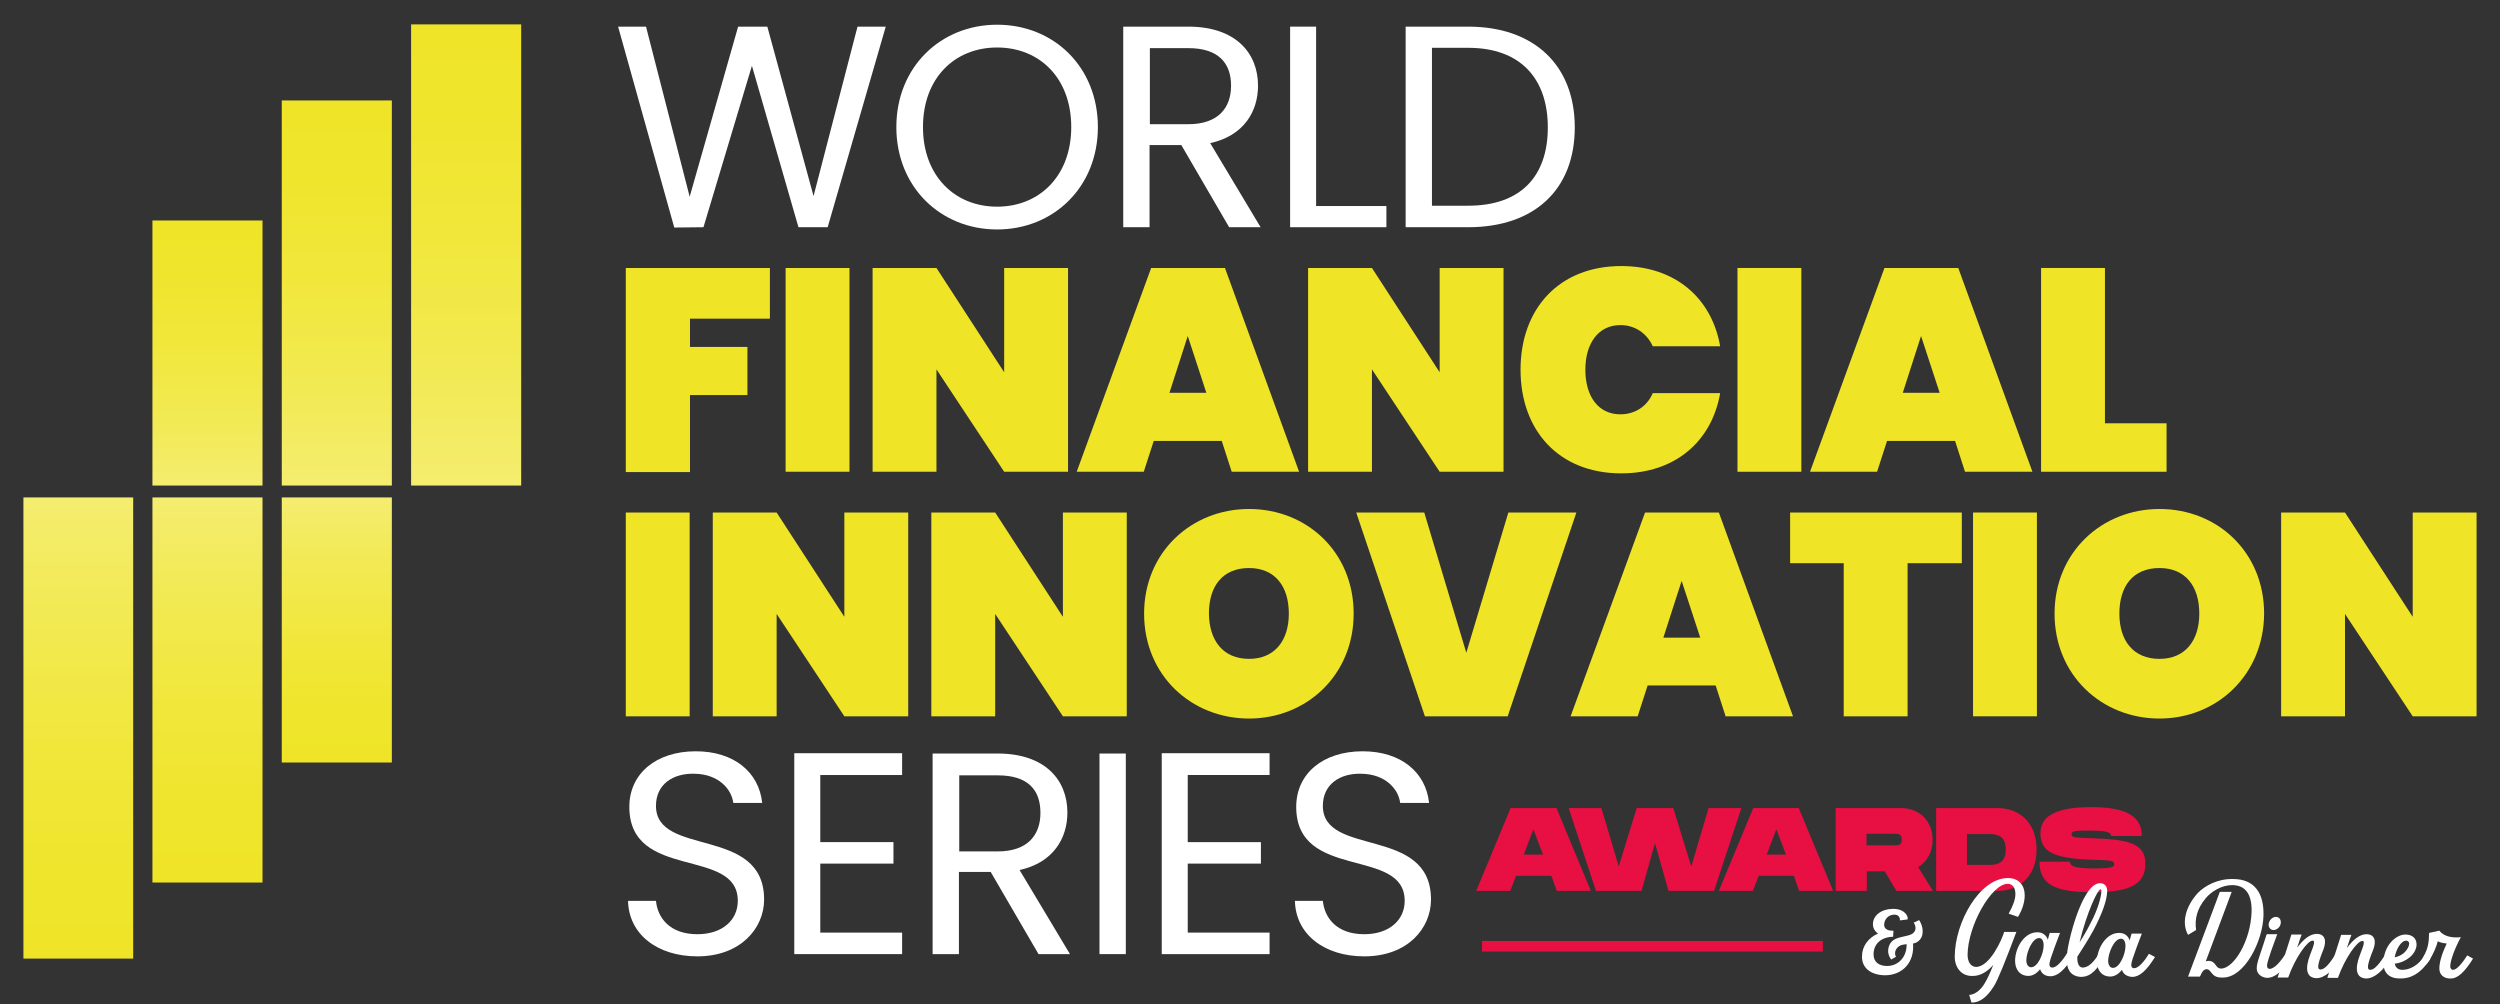 <?xml version="1.0" encoding="utf-8"?>
<!-- Generator: Adobe Illustrator 28.0.0, SVG Export Plug-In . SVG Version: 6.00 Build 0)  -->
<svg version="1.1" id="Layer_1" xmlns="http://www.w3.org/2000/svg" xmlns:xlink="http://www.w3.org/1999/xlink" x="0px" y="0px"
	 viewBox="0 0 779 313" style="enable-background:new 0 0 779 313;" xml:space="preserve">
<rect x="0" y="0" width="779" height="313" fill="#333333" stroke="none"/>
<style type="text/css">
	.st0{fill:#FFFFFF;}
	.st1{fill:#EFE426;}
	.st2{fill:url(#SVGID_1_);}
	.st3{fill:url(#SVGID_00000131355779651599589480000001517484241354366111_);}
	.st4{fill:url(#SVGID_00000086649281981566055770000002142108588238278816_);}
	.st5{fill:url(#SVGID_00000136410970464463562790000001412567042020984998_);}
	.st6{fill:url(#SVGID_00000106134742021180019540000016059669906134243737_);}
	.st7{fill:url(#SVGID_00000109022989122828689350000009515351647241328025_);}
	.st8{fill:#E80F42;}
</style>
<g>
	<path class="st0" d="M192.6,8.3h8.7l13.6,53l15.1-53h9.1l14.4,52.8l13.7-52.8h8.8l-18.1,62.5h-9.1l-14.5-50.3l-15.1,50.3l-9.1,0.1
		L192.6,8.3z"/>
	<path class="st0" d="M310.7,71.5c-17.6,0-31.4-13.2-31.4-31.9s13.8-31.9,31.4-31.9c17.7,0,31.4,13.2,31.4,31.9
		S328.3,71.5,310.7,71.5z M310.7,64.4c13.2,0,23.1-9.6,23.1-24.8c0-15.3-9.9-24.8-23.1-24.8s-23.1,9.5-23.1,24.8
		C287.6,54.8,297.5,64.4,310.7,64.4z"/>
	<path class="st0" d="M370.3,8.3c14.7,0,21.7,8.2,21.7,18.4c0,8-4.4,15.6-14.9,17.9l15.7,26.2H383l-14.9-25.6h-9.9v25.6h-8.2V8.3
		H370.3z M370.3,15h-12v23.7h12c9.2,0,13.3-5,13.3-12C383.6,19.6,379.6,15,370.3,15z"/>
	<path class="st0" d="M410.1,8.3v55.9H432v6.6h-30V8.3H410.1z"/>
	<path class="st0" d="M490.7,39.7c0,19.4-12.6,31.1-33.2,31.1H438V8.3h19.5C478,8.3,490.7,20.3,490.7,39.7z M457.5,64.1
		c16.3,0,24.8-9.1,24.8-24.4c0-15.2-8.5-24.8-24.8-24.8h-11.3v49.2H457.5z"/>
</g>
<g>
	<path class="st0" d="M217.3,298c-12.6,0-21.4-7-21.6-17.3h8.7c0.5,5.2,4.2,10.4,12.9,10.4c7.9,0,12.6-4.5,12.6-10.4
		c0-16.9-33.8-6.1-33.8-29.3c0-10.3,8.3-17.3,20.7-17.3c11.9,0,19.7,6.5,20.7,16.1h-9c-0.5-4.2-4.5-9-12.1-9.1
		c-6.7-0.2-12,3.3-12,10c0,16.1,33.7,6.1,33.7,29.2C238.1,289.2,230.8,298,217.3,298z"/>
	<path class="st0" d="M281.1,241.5h-25.5v20.9h22.8v6.7h-22.8v21.5h25.5v6.7h-33.6v-62.6h33.6V241.5z"/>
	<path class="st0" d="M310.9,234.8c14.7,0,21.7,8.2,21.7,18.4c0,8-4.4,15.6-14.9,17.9l15.7,26.2h-9.8l-14.9-25.6h-9.9v25.6h-8.2
		v-62.5H310.9z M310.9,241.6h-12v23.7h12c9.2,0,13.3-5,13.3-12C324.2,246.1,320.3,241.6,310.9,241.6z"/>
	<path class="st0" d="M342.6,234.8h8.2v62.5h-8.2V234.8z"/>
	<path class="st0" d="M395.6,241.5h-25.5v20.9h22.8v6.7h-22.8v21.5h25.5v6.7H362v-62.6h33.6V241.5z"/>
	<path class="st0" d="M425.1,298c-12.6,0-21.4-7-21.6-17.3h8.7c0.5,5.2,4.2,10.4,12.9,10.4c7.9,0,12.6-4.5,12.6-10.4
		c0-16.9-33.8-6.1-33.8-29.3c0-10.3,8.3-17.3,20.7-17.3c11.9,0,19.7,6.5,20.7,16.1h-9c-0.5-4.2-4.5-9-12.1-9.1
		c-6.7-0.2-12,3.3-12,10c0,16.1,33.7,6.1,33.7,29.2C445.9,289.2,438.7,298,425.1,298z"/>
</g>
<g>
	<path class="st1" d="M195,83.5h44.9v15.8h-24.9v8.8h17.9v15h-17.9v24H195V83.5z"/>
	<path class="st1" d="M244.8,83.5h19.9V147h-19.9V83.5z"/>
	<path class="st1" d="M332.8,83.5V147h-19.9l-21.1-31.9V147h-19.9V83.5h19.9l21.1,32.5V83.5H332.8z"/>
	<path class="st1" d="M380.7,137.4h-21.2l-3.1,9.6h-20.9l23.2-63.5h23l23.1,63.5h-21L380.7,137.4z M370.1,104.7l-5.7,17.7h11.5
		L370.1,104.7z"/>
	<path class="st1" d="M468.5,83.5V147h-19.9l-21.1-31.9V147h-19.9V83.5h19.9l21.1,32.5V83.5H468.5z"/>
	<path class="st1" d="M505.2,82.9c16.8,0,28.2,10,30.8,25h-21c-1.9-4.2-5.7-6.6-10.1-6.6c-6.7,0-10.9,5.5-10.9,13.9
		s4.1,13.9,10.9,13.9c4.5,0,8.3-2.4,10.1-6.6h21c-2.6,15-14,25-30.8,25c-19.5,0-31.4-13.4-31.4-32.3
		C473.8,96.2,485.8,82.9,505.2,82.9z"/>
	<path class="st1" d="M541.4,83.5h19.9V147h-19.9V83.5z"/>
	<path class="st1" d="M609.2,137.4H588l-3.1,9.6H564l23.2-63.5h23l23.1,63.5h-21L609.2,137.4z M598.6,104.7l-5.7,17.7h11.5
		L598.6,104.7z"/>
	<path class="st1" d="M655.9,83.5v48.4h19.2V147H636V83.5H655.9z"/>
</g>
<g>
	<path class="st1" d="M195,159.7h19.9v63.5H195V159.7z"/>
	<path class="st1" d="M283,159.7v63.5h-19.9L242,191.3v31.9h-19.9v-63.5H242l21.1,32.5v-32.5H283z"/>
	<path class="st1" d="M351.1,159.7v63.5h-19.9l-21.1-31.9v31.9h-19.9v-63.5h19.9l21.1,32.5v-32.5H351.1z"/>
	<path class="st1" d="M389.2,223.9c-18,0-32.7-13.5-32.7-32.7c0-19.1,14.7-32.6,32.7-32.6c18.1,0,32.6,13.5,32.6,32.6
		C421.8,210.3,407.2,223.9,389.2,223.9z M389.2,205.3c8,0,12.4-5.7,12.4-14.1c0-8.6-4.4-14.2-12.4-14.2c-8.2,0-12.5,5.6-12.5,14.2
		C376.8,199.6,381.1,205.3,389.2,205.3z"/>
	<path class="st1" d="M470,159.7h21.2l-21.4,63.5H444l-21.4-63.5h21.2l13.1,43.7L470,159.7z"/>
	<path class="st1" d="M534.6,213.6h-21.2l-3.1,9.6h-20.9l23.2-63.5h23l23.1,63.5h-21L534.6,213.6z M524,181l-5.7,17.7h11.5L524,181z
		"/>
	<path class="st1" d="M557.8,159.7h53.5v15.8h-16.9v47.7h-19.9v-47.7h-16.7V159.7z"/>
	<path class="st1" d="M614.8,159.7h19.9v63.5h-19.9V159.7z"/>
	<path class="st1" d="M672.9,223.9c-18,0-32.7-13.5-32.7-32.7c0-19.1,14.7-32.6,32.7-32.6c18.1,0,32.6,13.5,32.6,32.6
		C705.4,210.3,690.8,223.9,672.9,223.9z M672.9,205.3c8,0,12.4-5.7,12.4-14.1c0-8.6-4.4-14.2-12.4-14.2c-8.2,0-12.5,5.6-12.5,14.2
		C660.4,199.6,664.7,205.3,672.9,205.3z"/>
	<path class="st1" d="M771.7,159.7v63.5h-19.9l-21.1-31.9v31.9h-19.9v-63.5h19.9l21.1,32.5v-32.5H771.7z"/>
</g>
<linearGradient id="SVGID_1_" gradientUnits="userSpaceOnUse" x1="64.685" y1="65.966" x2="64.685" y2="232.42">
	<stop  offset="0" style="stop-color:#EFE426"/>
	<stop  offset="0.107" style="stop-color:#EFE52C"/>
	<stop  offset="0.244" style="stop-color:#F1E73B"/>
	<stop  offset="0.397" style="stop-color:#F2EA55"/>
	<stop  offset="0.561" style="stop-color:#F5EE7A"/>
	<stop  offset="0.734" style="stop-color:#F9F4A9"/>
	<stop  offset="0.913" style="stop-color:#FDFBE1"/>
	<stop  offset="1" style="stop-color:#FFFFFF"/>
</linearGradient>
<rect x="47.5" y="68.7" class="st2" width="34.3" height="82.6"/>
<linearGradient id="SVGID_00000034772441532139330610000010286956290698372534_" gradientUnits="userSpaceOnUse" x1="104.968" y1="27.435" x2="104.968" y2="269.06">
	<stop  offset="0" style="stop-color:#EFE426"/>
	<stop  offset="0.107" style="stop-color:#EFE52C"/>
	<stop  offset="0.244" style="stop-color:#F1E73B"/>
	<stop  offset="0.397" style="stop-color:#F2EA55"/>
	<stop  offset="0.561" style="stop-color:#F5EE7A"/>
	<stop  offset="0.734" style="stop-color:#F9F4A9"/>
	<stop  offset="0.913" style="stop-color:#FDFBE1"/>
	<stop  offset="1" style="stop-color:#FFFFFF"/>
</linearGradient>
<rect x="87.8" y="31.3" style="fill:url(#SVGID_00000034772441532139330610000010286956290698372534_);" width="34.3" height="120"/>
<linearGradient id="SVGID_00000150783482427452486100000001030047087277633153_" gradientUnits="userSpaceOnUse" x1="145.25" y1="2.916" x2="145.25" y2="292.377">
	<stop  offset="0" style="stop-color:#EFE426"/>
	<stop  offset="0.107" style="stop-color:#EFE52C"/>
	<stop  offset="0.244" style="stop-color:#F1E73B"/>
	<stop  offset="0.397" style="stop-color:#F2EA55"/>
	<stop  offset="0.561" style="stop-color:#F5EE7A"/>
	<stop  offset="0.734" style="stop-color:#F9F4A9"/>
	<stop  offset="0.913" style="stop-color:#FDFBE1"/>
	<stop  offset="1" style="stop-color:#FFFFFF"/>
</linearGradient>
<rect x="128.1" y="7.6" style="fill:url(#SVGID_00000150783482427452486100000001030047087277633153_);" width="34.3" height="143.7"/>
<linearGradient id="SVGID_00000120554405934765913080000013379138329113562509_" gradientUnits="userSpaceOnUse" x1="330.557" y1="1327.216" x2="330.557" y2="1493.67" gradientTransform="matrix(-1 0 0 -1 435.525 1567.534)">
	<stop  offset="0" style="stop-color:#EFE426"/>
	<stop  offset="0.107" style="stop-color:#EFE52C"/>
	<stop  offset="0.244" style="stop-color:#F1E73B"/>
	<stop  offset="0.397" style="stop-color:#F2EA55"/>
	<stop  offset="0.561" style="stop-color:#F5EE7A"/>
	<stop  offset="0.734" style="stop-color:#F9F4A9"/>
	<stop  offset="0.913" style="stop-color:#FDFBE1"/>
	<stop  offset="1" style="stop-color:#FFFFFF"/>
</linearGradient>
<polygon style="fill:url(#SVGID_00000120554405934765913080000013379138329113562509_);" points="87.8,155 122.1,155 122.1,237.6 
	87.8,237.6 "/>
<linearGradient id="SVGID_00000047023061080012083850000018442868764521181088_" gradientUnits="userSpaceOnUse" x1="370.84" y1="1288.685" x2="370.84" y2="1530.31" gradientTransform="matrix(-1 0 0 -1 435.525 1567.534)">
	<stop  offset="0" style="stop-color:#EFE426"/>
	<stop  offset="0.107" style="stop-color:#EFE52C"/>
	<stop  offset="0.244" style="stop-color:#F1E73B"/>
	<stop  offset="0.397" style="stop-color:#F2EA55"/>
	<stop  offset="0.561" style="stop-color:#F5EE7A"/>
	<stop  offset="0.734" style="stop-color:#F9F4A9"/>
	<stop  offset="0.913" style="stop-color:#FDFBE1"/>
	<stop  offset="1" style="stop-color:#FFFFFF"/>
</linearGradient>
<polygon style="fill:url(#SVGID_00000047023061080012083850000018442868764521181088_);" points="47.5,155 81.8,155 81.8,275 
	47.5,275 "/>
<linearGradient id="SVGID_00000026863726676480919180000000238380736337635486_" gradientUnits="userSpaceOnUse" x1="411.122" y1="1264.166" x2="411.122" y2="1553.627" gradientTransform="matrix(-1 0 0 -1 435.525 1567.534)">
	<stop  offset="0" style="stop-color:#EFE426"/>
	<stop  offset="0.107" style="stop-color:#EFE52C"/>
	<stop  offset="0.244" style="stop-color:#F1E73B"/>
	<stop  offset="0.397" style="stop-color:#F2EA55"/>
	<stop  offset="0.561" style="stop-color:#F5EE7A"/>
	<stop  offset="0.734" style="stop-color:#F9F4A9"/>
	<stop  offset="0.913" style="stop-color:#FDFBE1"/>
	<stop  offset="1" style="stop-color:#FFFFFF"/>
</linearGradient>
<polygon style="fill:url(#SVGID_00000026863726676480919180000000238380736337635486_);" points="7.3,155 41.5,155 41.5,298.7 
	7.3,298.7 "/>
<g>
	<path class="st8" d="M483.4,272.9h-11l-1.8,4.7H460l10.7-25.8H485l10.7,25.8h-10.6L483.4,272.9z M480.8,266.3l-3-7.9l-3,7.9H480.8z
		"/>
	<path class="st8" d="M542.6,251.8l-8.5,25.8h-14.2l-4.2-14.9l-4.2,14.9h-14.2l-8.5-25.8H499l5.4,18.2l5.6-18.2h11.4L527,270
		l5.4-18.2H542.6z"/>
	<path class="st8" d="M559,272.9h-11l-1.8,4.7h-10.6l10.7-25.8h14.2l10.7,25.8h-10.6L559,272.9z M556.5,266.3l-3-7.9l-3,7.9H556.5z"
		/>
	<path class="st8" d="M597.7,270.2l4.6,7.4h-11.4l-3.6-6.1h-5.6v6.1H572v-25.8h20.3c5.9,0,9.9,4.1,9.9,9.9
		C602.2,265.4,600.5,268.5,597.7,270.2z M581.6,263.4h8.9c1,0,2.1,0,2.1-1.8s-1.2-1.8-2.1-1.8h-8.9V263.4z"/>
	<path class="st8" d="M634.6,264.7c0,8.8-5.9,12.9-12.1,12.9h-19.2v-25.8h19.2C628.8,251.8,634.6,255.9,634.6,264.7z M625,264.7
		c0-4.8-3.4-4.8-5.5-4.8h-6.6v9.6h6.6C621.6,269.5,625,269.5,625,264.7z"/>
	<path class="st8" d="M645,268.5c0,1.3,1.2,2.1,7.3,2.1c5.7,0,6.5-0.4,6.5-1.3c0-1.1-0.8-1.3-6.9-1.4c-11.7-0.4-16.1-2.3-16.1-8.3
		c0-5.7,5.6-8.1,15.8-8.1c10.1,0,15.8,2.4,15.8,9h-9.6c0-1.4-2.2-1.7-6.9-1.7c-4.5,0-5.4,0.2-5.4,1.2c0,1,0.9,1,6.5,1.2
		c10.2,0.4,16.5,1.1,16.5,7.9c0,7.1-5.9,8.9-16.5,8.9s-16.5-1.8-16.5-9.5H645z"/>
</g>
<g>
	<path class="st0" d="M580.2,298c0-3.2,2-5.8,5-7.1c-1-0.7-1.6-1.7-1.6-2.9c0-2.8,2.7-4.8,6.3-4.8c3.6,0,4.8,2.3,4.5,3.3l-2.4,0.3
		c0.1-0.6-0.2-1.8-1.7-1.8c-1.9,0-3.2,1.5-3.2,3.2c0,1,0.8,1.7,2.2,1.8l0.4,0c0.1,0,0.2,0,0.3,0l-0.1,1.9l-0.1,0
		c-3.6,0.1-6,2.2-6,5.5c0,2.2,1.5,3.6,4.2,3.6c3.6,0,6.2-2.9,6.1-6.8c-0.8,0.1-1.7,0.2-2.3,0.6c-1.5,1-1.5,2.6-1,3.3l-1.5,0.9
		c-1.8-2.4-0.8-5.2,0.9-6.2c1.9-1.1,4.7-1,5.9-2c1.2-1,0.8-2.5,0.2-3.3l1.7-0.8c1.3,1.9,1.8,5.1-0.4,6.7c-0.4,0.3-0.9,0.5-1.5,0.6
		c0.5,5.8-3.2,9.9-8.8,9.9C582.7,303.8,580.1,301.4,580.2,298z"/>
	<path class="st0" d="M609.1,297.9c0.1-10.5,7.7-24.3,16.6-24.3c3.3,0,5.2,2.2,5.2,5.4c0,2.2-0.8,4.6-2.1,6.7l-2.9-1
		c1.4-2.5,2.1-4.5,2.1-6.1c0-2-0.9-3.2-2.4-3.2c-5,0-12.4,12.9-12.5,22.1c0,2.1,0.9,3.7,2.6,3.8c4.4,0,8.2-8.8,8.8-10.9l3.8,0
		c-3.6,9.6-5.8,15-7,16.9c-2.1,3.4-4.5,5.2-7,5.1l-0.7-2.4c1.4,0,3.3-1.1,4.7-3.4c1-1.6,1.7-3.2,2.8-5.9c-1.8,2-3.9,3.4-6.3,3.4
		C611,304.3,609,301.2,609.1,297.9z"/>
	<path class="st0" d="M635.7,302c-1.1,1.4-2.4,2.1-3.7,2.1c-2.5,0-4.1-1.9-4.1-4.7c0-4.1,2.9-9,7-8.9c1.6,0,2.7,0.9,3.2,2.3l0.6-2.1
		l3.2,0c-0.3,0.9-1.4,3.5-2.5,6.8c-0.6,1.6-0.8,2.6-0.8,3c0,0.6,0.3,1,0.9,1c1.3,0,3.1-2,4.6-4.5l1.9,1c-2.6,4.2-4.8,6.2-7.1,6.2
		C637.2,304.2,636.1,303.3,635.7,302z M632.9,301.4c2.1,0,3.9-4.3,3.9-6.8c0-1.4-0.5-2.3-1.4-2.3c-2.2,0-4,4.6-4,6.9
		C631.4,300.5,632,301.4,632.9,301.4z"/>
	<path class="st0" d="M644.2,296.3c0.5-3.4,2.5-11.7,5.4-16.8c1.6-2.9,3.2-4.3,4.8-4.3c1.3,0,2.2,0.9,2.2,2.4
		c0,2.8-1.6,7.2-4.3,12.3c-1.7,3.1-3.7,6.2-5,8.2c-0.1,2.1,0.5,3.3,1.6,3.4c1.9,0,3.5-1.7,5.1-4.3l1.8,1c-2.3,3.7-4.1,6.2-7.4,6.2
		C644.8,304.2,643.4,301.5,644.2,296.3z M651.5,287.5c2.1-3.9,3.3-8.1,3.3-9.9c0-0.3-0.1-0.5-0.3-0.5c-0.8,0-4.2,7-6.5,16.5
		C649,292.1,650.2,290.1,651.5,287.5z"/>
	<path class="st0" d="M661.2,302.2c-1.1,1.4-2.4,2.1-3.7,2.1c-2.5,0-4.1-1.9-4.1-4.7c0-4.1,2.9-9,7-8.9c1.6,0,2.7,0.9,3.2,2.3
		l0.6-2.1l3.2,0c-0.3,0.9-1.4,3.5-2.5,6.8c-0.6,1.6-0.8,2.6-0.8,3c0,0.6,0.3,1,0.9,1c1.3,0,3.1-2,4.6-4.5l1.9,1
		c-2.6,4.2-4.8,6.2-7.1,6.2C662.7,304.3,661.6,303.5,661.2,302.2z M658.4,301.6c2.1,0,3.9-4.3,3.9-6.8c0-1.4-0.5-2.3-1.4-2.3
		c-2.2,0-4,4.6-4,6.9C656.9,300.7,657.5,301.6,658.4,301.6z"/>
	<path class="st0" d="M687.6,302c-0.9,0-1.5,0.9-1.9,1.9l-0.2,0.4l-3.7,0l9.9-26.4l3.7,0l-8.1,21.7c0.3-0.1,0.5-0.2,0.8-0.2
		c2.5,0,2.1,2.4,4,2.4c3.9,0,9.2-8.5,9.5-17.7c0.1-5.2-1.7-8.3-6.1-8.3c-3.3,0-6.6,2.1-8.2,4.1c-2.6,3.1-3.5,6.3-3,9.9l-2.5,1.5
		c-2.1-3.7-0.8-8.8,3-13c2.2-2.3,6.2-4.5,11-4.4c6.7,0,9.7,4.4,9.5,11.4c-0.2,8-5.9,19.3-12.6,19.3
		C688.8,304.8,689.3,302.1,687.6,302z"/>
	<path class="st0" d="M703.2,301.8c0-2,1-4,3.1-10.7l3.3,0c-1,2.7-3.2,8.5-3.2,9.8c0,0.6,0.3,1,0.8,1c1.8,0,4-3.2,4.8-4.4l1.8,1
		c-2.5,4.1-4.9,6.2-7.4,6.2C704.6,304.6,703.2,303.4,703.2,301.8z M709.2,285.7c0.9,0,1.5,0.7,1.5,1.7c0,1.3-1.1,2.4-2.3,2.4
		c-0.9,0-1.5-0.8-1.5-1.7C707,286.8,708,285.7,709.2,285.7z"/>
	<path class="st0" d="M719.8,297.6c1.4-3.5,1.6-4.5,0.8-4.5c-1.6,0-5.4,5.3-7.6,11.5l-3.3,0c1.8-5.4,3.8-11.9,4.3-13.4l3.2,0
		c-0.3,0.7-0.8,2.2-1.4,4.1c1.9-2.6,4-4.3,6.1-4.3c2.4,0,3.2,1.9,2.1,4.8c-1.9,4.7-2.1,6.3-0.9,6.3c1.3,0,2.9-2,4.5-4.5l1.8,1
		c-2.3,3.8-5.1,6.2-7.6,6.2C718.8,304.7,718.1,302.1,719.8,297.6z"/>
	<path class="st0" d="M735.3,297.7c1.4-3.5,1.6-4.5,0.8-4.5c-1.6,0-5.4,5.3-7.6,11.5l-3.3,0c1.8-5.4,3.8-11.9,4.3-13.4l3.2,0
		c-0.3,0.7-0.8,2.2-1.4,4.1c1.9-2.6,4-4.3,6.1-4.3c2.4,0,3.2,1.9,2.1,4.8c-1.9,4.7-2.1,6.3-0.9,6.3c1.3,0,2.9-2,4.5-4.5l1.8,1
		c-2.3,3.8-5.1,6.2-7.6,6.2C734.3,304.8,733.6,302.2,735.3,297.7z"/>
	<path class="st0" d="M742.7,300c0-5.4,3.9-8.8,6.8-8.8c2.2,0,3.5,1.2,3.5,3.1c0,1.3-0.7,2.7-1.9,3.8c-1.6,1.4-3.4,2-4.9,2.2
		c0.3,1.3,1.1,1.9,2.4,1.9c2.3,0,5-1.4,6.9-4.4l1.8,1c-3,4.6-6.2,6.2-9.5,6.1C744.5,304.9,742.6,303.1,742.7,300z M749.4,296.6
		c0.8-0.8,1.3-1.8,1.3-2.6c0-0.5-0.4-0.9-0.9-0.9c-1.7,0-3.2,2.8-3.6,5.2C747.3,298.1,748.6,297.5,749.4,296.6z"/>
	<path class="st0" d="M760.1,301.8c0-1.7,0.6-4.2,2.3-7.8c-1.1-0.1-2-0.3-2.8-0.7c-0.5,2.1-1.6,4.2-2.3,5.4
		c-0.4,0.7-1.2,1.8-2.1,2.4l-1.3-1.1c0.6-0.7,1-1.4,1.5-2.4c1.1-2,1.5-4,1.5-6.9l3.2-0.7c0.9,1.2,2.7,2.1,5.2,2.1c0.5,0,1,0,1.5-0.1
		c-2.6,4.9-3.3,8-3.3,9.1c0,0.6,0.3,1.1,0.9,1.1c1.1,0,2.8-2,4.4-4.5l1.8,1c-2.6,4.2-4.8,6.2-6.9,6.2
		C761.6,305,760.1,303.8,760.1,301.8z"/>
</g>
<rect x="461.8" y="293.2" class="st8" width="106.2" height="3.3"/>
</svg>
